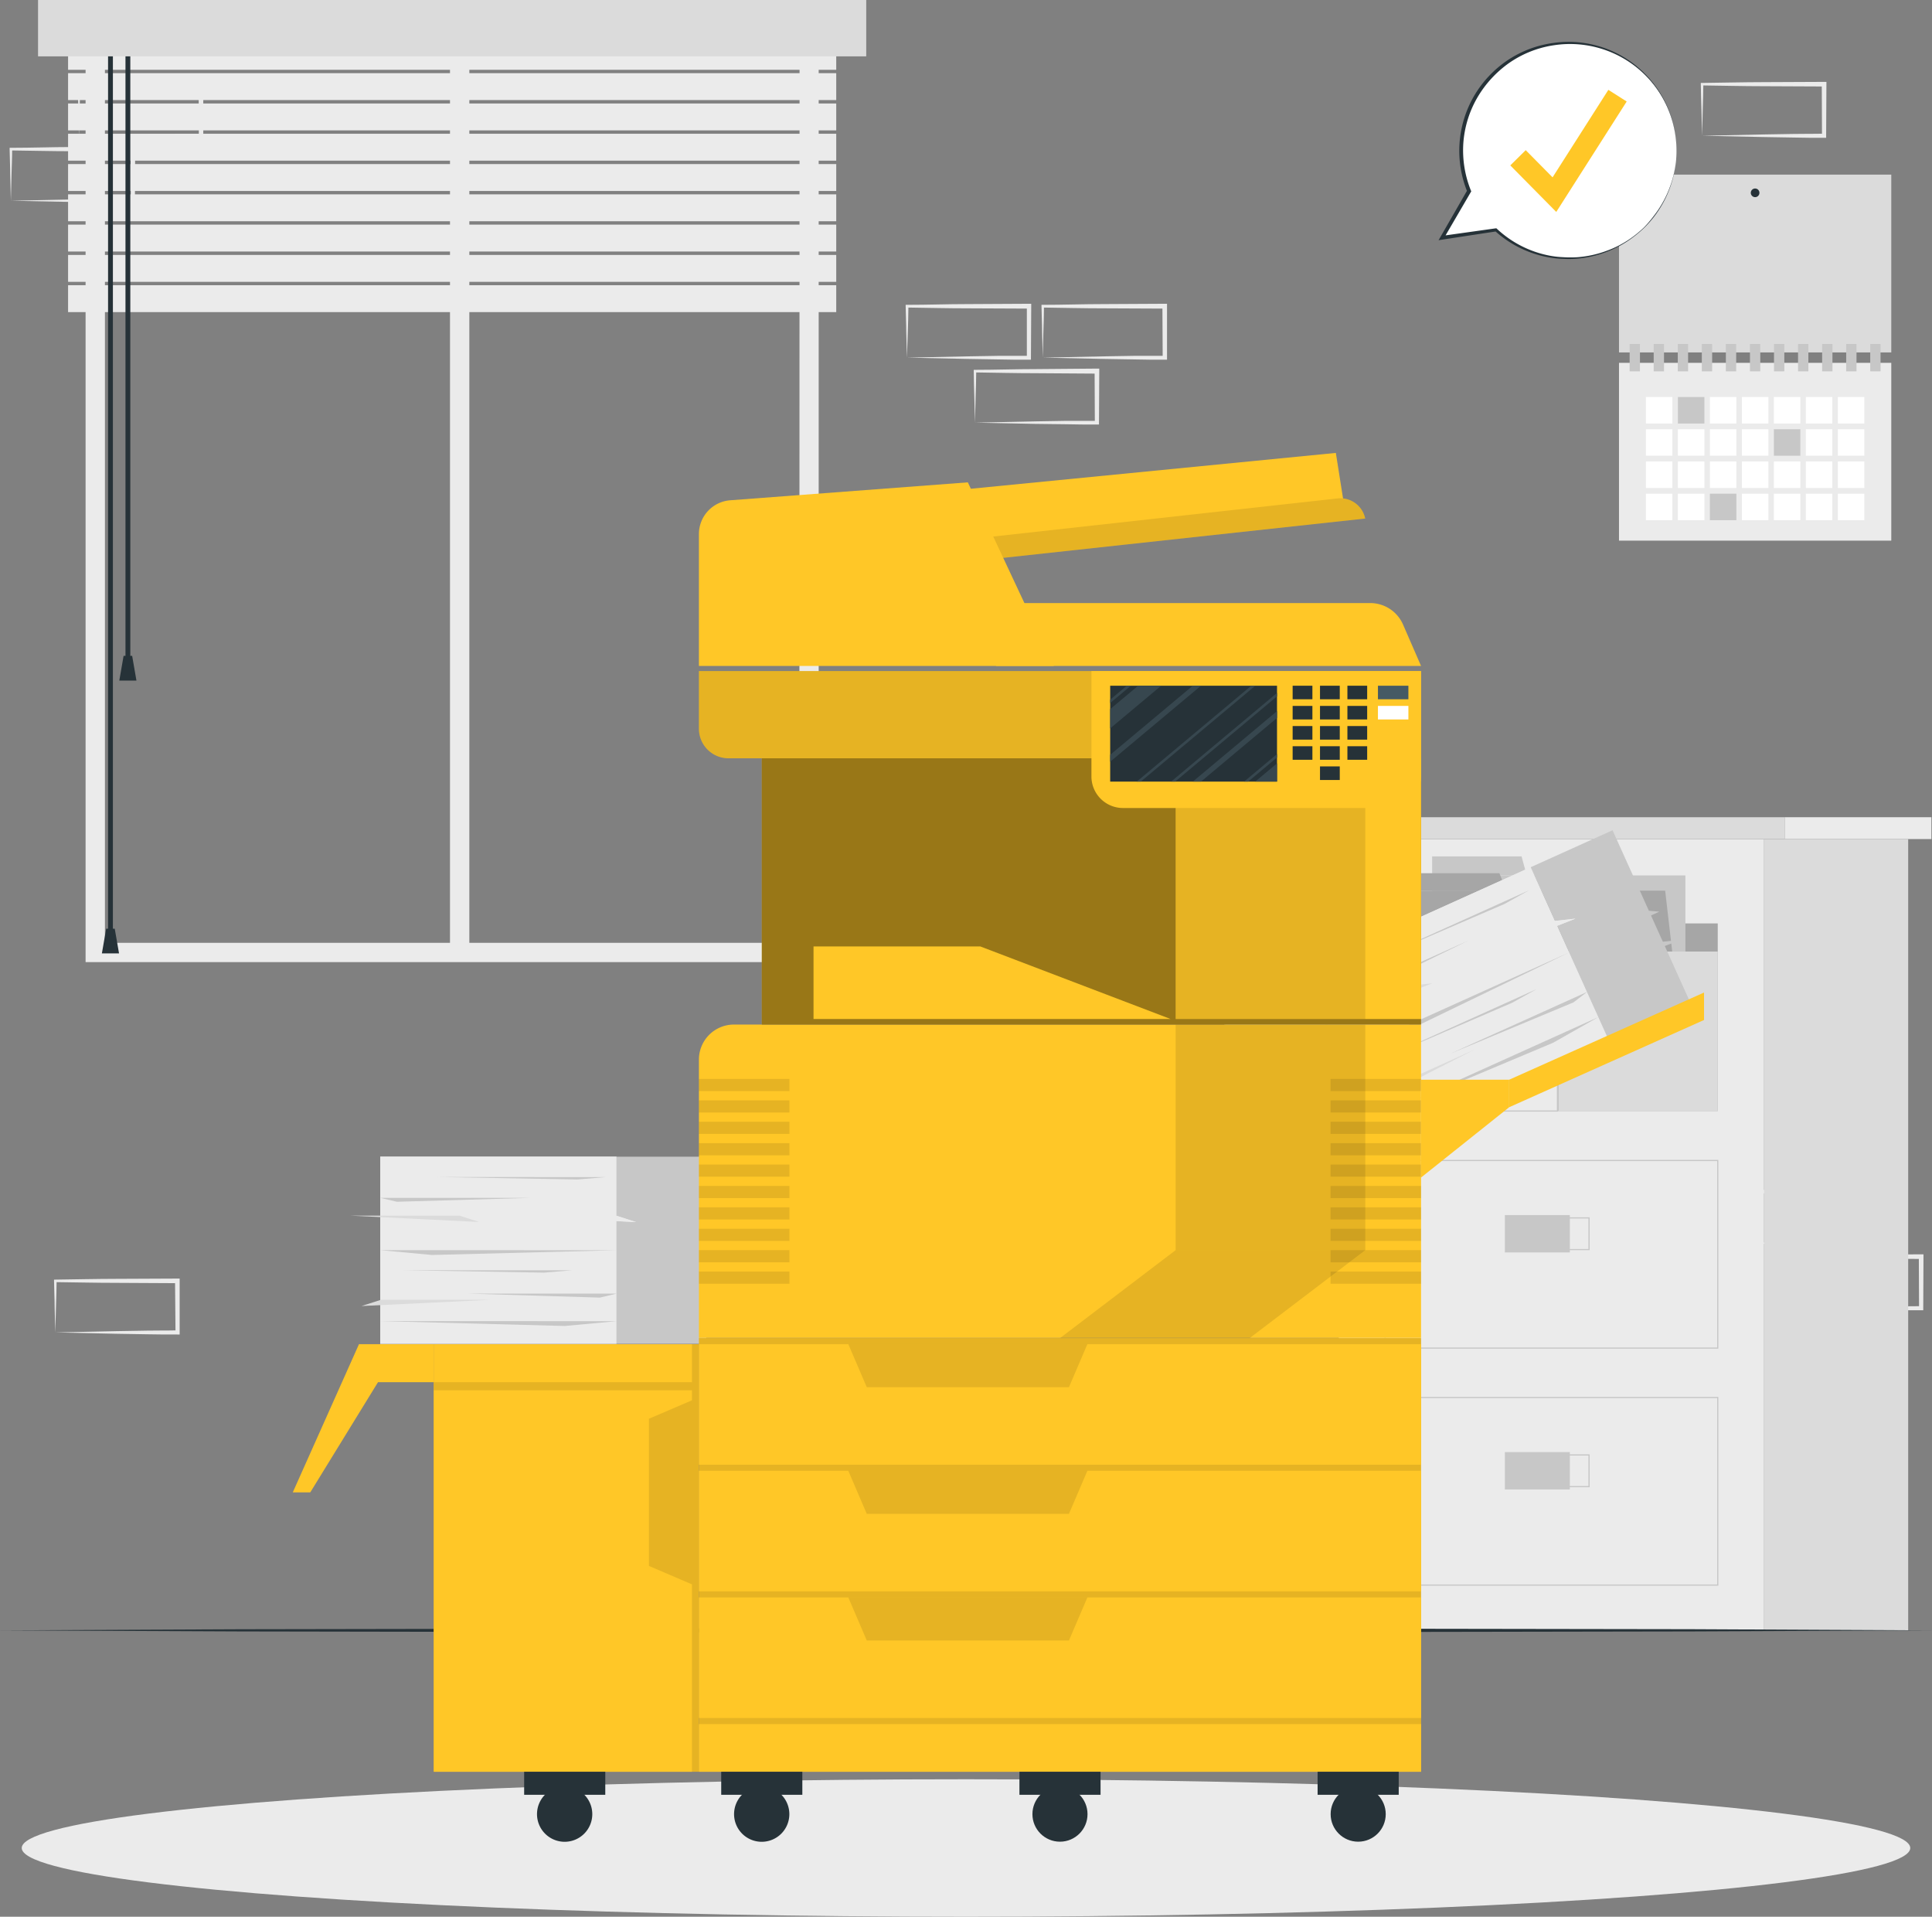 <?xml version="1.0" encoding="UTF-8"?> <svg xmlns="http://www.w3.org/2000/svg" width="419.42" height="416.01" viewBox="0 0 419.42 416.01"><rect x="0" y="0" width="419.42" height="416.01" fill="#808080" stroke="none"/> <defs> <style> .a, .h { fill: #ebebeb; } .b { fill: #dbdbdb; } .c { fill: #fff; } .d { fill: #c7c7c7; } .e { fill: #263238; } .f { fill: none; } .f, .h { stroke: #c7c7c7; stroke-miterlimit: 10; stroke-width: 0.25px; } .g { fill: #a6a6a6; } .i { fill: #ffc727; } .j, .k { opacity: 0.1; } .l { opacity: 0.4; } .m { fill: #37474f; } .n { fill: #455a64; } </style> </defs> <title>Guarantee</title> <g> <g> <path class="a" d="M375.81,269.82l13.35-.28,6.58-.11c2.19-.05,4.37,0,6.55-.06l-.45.45,0-11.19.5.5-13.24-.07c-4.41,0-8.83-.11-13.24-.16l.27-.27c0,1.83-.08,3.67-.13,5.53Zm0,0-.14-5.54c-.05-1.87-.12-3.75-.13-5.65v-.27h.28c4.41-.06,8.83-.16,13.24-.17l13.24-.06h.5v.5l-.06,11.19v.45h-.44c-2.23,0-4.47,0-6.7-.05l-6.66-.11Z"></path> <path class="a" d="M390.58,283.93l13.36-.28,6.57-.11c2.19-.05,4.37,0,6.55-.06l-.45.45-.05-11.19.5.5-13.24-.07c-4.41,0-8.83-.11-13.24-.16l.27-.27c0,1.83-.08,3.67-.13,5.53Zm0,0-.14-5.54c-.05-1.87-.11-3.75-.13-5.65v-.27h.28c4.41-.06,8.83-.16,13.24-.17l13.24-.06h.5v.5l-.05,11.19v.45h-.44c-2.23,0-4.47,0-6.69-.05l-6.67-.11Z"></path> <path class="a" d="M196.89,77.62l13.35-.28,6.58-.11c2.19,0,4.37,0,6.55,0l-.45.44,0-11.19.5.5-13.24-.06c-4.42,0-8.83-.11-13.24-.17l.27-.27c0,1.83-.09,3.68-.13,5.54Zm0,0-.15-5.53c0-1.87-.11-3.76-.13-5.66v-.27h.28c4.41,0,8.82-.16,13.24-.16l13.24-.07h.5v.5l-.06,11.19v.45h-.44c-2.23,0-4.47,0-6.7-.06L210,77.9Z"></path> <path class="a" d="M211.66,91.73,225,91.45l6.58-.11c2.19,0,4.37,0,6.55,0l-.45.44-.05-11.19.5.5L224.9,81c-4.41,0-8.83-.11-13.24-.17l.27-.27c0,1.83-.08,3.68-.13,5.54Zm0,0-.14-5.53c-.05-1.87-.12-3.76-.13-5.66v-.27h.28c4.41,0,8.83-.16,13.24-.16L238.14,80h.5v.5l-.06,11.19v.45h-.44c-2.23,0-4.47,0-6.7-.06L224.78,92Z"></path> <path class="a" d="M226.37,77.62l13.36-.28,6.58-.11c2.18,0,4.36,0,6.54,0l-.44.44-.06-11.19.5.5-13.24-.06c-4.41,0-8.82-.11-13.24-.17l.27-.27c0,1.83-.08,3.68-.13,5.54Zm0,0-.14-5.53c0-1.87-.11-3.76-.13-5.66v-.27h.27c4.42,0,8.83-.16,13.24-.16l13.24-.07h.5v.5l0,11.19v.45h-.45c-2.23,0-4.47,0-6.69-.06l-6.66-.11Z"></path> <path class="a" d="M12,289.19l13.36-.28L32,288.8c2.19-.05,4.36,0,6.54-.06l-.44.45L38,278l.49.5-13.24-.07c-4.41,0-8.82-.11-13.24-.16l.28-.27c0,1.83-.09,3.67-.13,5.53Zm0,0-.14-5.54c0-1.86-.11-3.75-.13-5.65v-.27H12c4.42-.06,8.83-.16,13.24-.17l13.24-.06H39v.5L39,289.19v.45h-.45c-2.23,0-4.46,0-6.69-.05l-6.66-.11Z"></path> <path class="a" d="M17.13,29.46l13.36-.28,6.58-.11c2.19-.05,4.36,0,6.54-.06l-.44.45-.05-11.19.49.5-13.24-.06c-4.41,0-8.82-.12-13.24-.17l.28-.27c0,1.83-.09,3.67-.13,5.54Zm0,0L17,23.92c0-1.86-.11-3.75-.13-5.65V18h.27c4.42-.05,8.83-.16,13.24-.17l13.24-.06h.51v.5l0,11.19v.45h-.45c-2.23,0-4.46,0-6.69-.06l-6.66-.11Z"></path> <path class="a" d="M2.36,43.57l13.36-.28,6.58-.11c2.19,0,4.36,0,6.54-.06l-.44.45-.06-11.19.5.5L15.6,32.82c-4.41,0-8.82-.12-13.24-.17l.28-.27c0,1.83-.09,3.67-.14,5.54Zm0,0L2.22,38c0-1.86-.11-3.75-.13-5.65v-.27h.27c4.42,0,8.83-.16,13.24-.17l13.24-.06h.5v.5l-.05,11.19V44h-.45c-2.23,0-4.47,0-6.69-.06l-6.66-.11Z"></path> <path class="a" d="M369.51,29.46l13.35-.28,6.58-.11c2.19-.05,4.37,0,6.55-.06l-.45.45-.05-11.19.5.5-13.24-.06c-4.42,0-8.83-.12-13.24-.17l.27-.27c0,1.83-.09,3.67-.13,5.54Zm0,0-.14-5.54c-.05-1.86-.12-3.75-.14-5.65V18h.28c4.41-.05,8.82-.16,13.24-.17L396,17.77h.5v.5l-.06,11.19v.45H396c-2.23,0-4.47,0-6.7-.06l-6.66-.11Z"></path> </g> <g> <rect class="b" x="351.47" y="37.9" width="59.11" height="38.59"></rect> <rect class="a" x="351.47" y="78.75" width="59.11" height="38.59"></rect> <g> <rect class="c" x="357.31" y="86.17" width="5.75" height="5.75"></rect> <rect class="d" x="364.26" y="86.17" width="5.75" height="5.75"></rect> <rect class="c" x="371.2" y="86.17" width="5.75" height="5.75"></rect> <rect class="c" x="378.15" y="86.17" width="5.75" height="5.75"></rect> <rect class="c" x="385.09" y="86.17" width="5.75" height="5.75"></rect> <rect class="c" x="392.03" y="86.17" width="5.75" height="5.75"></rect> <rect class="c" x="398.98" y="86.17" width="5.75" height="5.75"></rect> <rect class="c" x="357.31" y="93.16" width="5.75" height="5.75"></rect> <rect class="c" x="364.26" y="93.16" width="5.75" height="5.75"></rect> <rect class="c" x="371.2" y="93.16" width="5.75" height="5.75"></rect> <rect class="c" x="378.15" y="93.16" width="5.75" height="5.75"></rect> <rect class="d" x="385.09" y="93.16" width="5.75" height="5.75"></rect> <rect class="c" x="392.03" y="93.16" width="5.75" height="5.75"></rect> <rect class="c" x="398.98" y="93.16" width="5.75" height="5.75"></rect> <rect class="c" x="357.31" y="100.16" width="5.75" height="5.75"></rect> <rect class="c" x="364.26" y="100.16" width="5.75" height="5.75"></rect> <rect class="c" x="371.2" y="100.16" width="5.75" height="5.75"></rect> <rect class="c" x="378.15" y="100.16" width="5.75" height="5.75"></rect> <rect class="c" x="385.09" y="100.16" width="5.75" height="5.75"></rect> <rect class="c" x="392.03" y="100.16" width="5.75" height="5.75"></rect> <rect class="c" x="398.98" y="100.16" width="5.75" height="5.75"></rect> <rect class="c" x="357.31" y="107.15" width="5.75" height="5.75"></rect> <rect class="c" x="364.26" y="107.15" width="5.75" height="5.75"></rect> <rect class="d" x="371.2" y="107.15" width="5.75" height="5.75"></rect> <rect class="c" x="378.15" y="107.15" width="5.75" height="5.75"></rect> <rect class="c" x="385.09" y="107.15" width="5.75" height="5.75"></rect> <rect class="c" x="392.03" y="107.15" width="5.75" height="5.75"></rect> <rect class="c" x="398.98" y="107.15" width="5.75" height="5.75"></rect> </g> <g> <rect class="d" x="353.78" y="74.66" width="2.24" height="5.93"></rect> <rect class="d" x="359" y="74.66" width="2.24" height="5.93"></rect> <rect class="d" x="364.23" y="74.66" width="2.24" height="5.93"></rect> <rect class="d" x="369.45" y="74.66" width="2.24" height="5.93"></rect> <rect class="d" x="374.67" y="74.66" width="2.24" height="5.93"></rect> <rect class="d" x="379.9" y="74.66" width="2.24" height="5.93"></rect> <rect class="d" x="385.12" y="74.66" width="2.24" height="5.93"></rect> <rect class="d" x="390.34" y="74.66" width="2.24" height="5.93"></rect> <rect class="d" x="395.57" y="74.66" width="2.24" height="5.93"></rect> <rect class="d" x="400.79" y="74.66" width="2.24" height="5.93"></rect> <rect class="d" x="406.01" y="74.66" width="2.24" height="5.93"></rect> </g> <circle class="e" cx="381.02" cy="41.85" r="0.94"></circle> </g> <g> <path class="a" d="M18.58.82H177.73v208H18.58Zm155,4.2H22.78V204.63H173.53Z"></path> <rect class="a" x="97.69" y="6.11" width="4.2" height="200.61"></rect> <g> <g> <rect class="a" x="14.77" y="9.3" width="166.76" height="5.84" transform="translate(196.31 24.45) rotate(180)"></rect> <rect class="a" x="14.77" y="15.88" width="166.76" height="5.84" transform="translate(196.31 37.6) rotate(180)"></rect> <rect class="a" x="14.77" y="22.45" width="166.76" height="5.84" transform="translate(196.31 50.75) rotate(180)"></rect> <rect class="a" x="14.77" y="29.03" width="166.76" height="5.84" transform="translate(196.31 63.9) rotate(180)"></rect> <rect class="a" x="14.77" y="35.6" width="166.76" height="5.84" transform="translate(196.31 77.05) rotate(180)"></rect> <rect class="a" x="14.77" y="42.18" width="166.76" height="5.84" transform="translate(196.31 90.2) rotate(180)"></rect> <rect class="a" x="14.77" y="48.75" width="166.76" height="5.84" transform="translate(196.31 103.34) rotate(180)"></rect> <rect class="a" x="14.77" y="55.32" width="166.76" height="5.84" transform="translate(196.31 116.49) rotate(180)"></rect> <rect class="a" x="14.77" y="61.9" width="166.76" height="5.84" transform="translate(196.31 129.64) rotate(180)"></rect> </g> <g> <g> <rect class="e" x="27.24" y="8.12" width="1.05" height="134.7"></rect> <polygon class="e" points="25.9 147.71 29.62 147.71 28.69 142.35 26.83 142.35 25.9 147.71"></polygon> </g> <g> <rect class="e" x="23.46" y="8.12" width="1.05" height="194.86"></rect> <polygon class="e" points="22.12 206.92 25.84 206.92 24.91 201.57 23.05 201.57 22.12 206.92"></polygon> </g> </g> <rect class="b" x="8.26" width="179.79" height="12.23" transform="translate(196.31 12.23) rotate(180)"></rect> </g> </g> <g> <rect class="a" x="290.63" y="182.12" width="92.34" height="171.73"></rect> <rect class="b" x="286.16" y="177.37" width="101.28" height="4.74"></rect> <rect class="a" x="387.44" y="177.37" width="31.85" height="4.74"></rect> <rect class="b" x="382.97" y="182.12" width="31.28" height="171.73"></rect> <g> <rect class="f" x="300.69" y="251.87" width="72.22" height="40.72"></rect> <g> <rect class="d" x="326.69" y="263.72" width="14.11" height="8.11"></rect> <rect class="f" x="330.86" y="264.33" width="14.11" height="6.88"></rect> </g> </g> <g> <rect class="f" x="300.69" y="303.31" width="72.22" height="40.72"></rect> <g> <rect class="d" x="326.69" y="315.16" width="14.11" height="8.11"></rect> <rect class="f" x="330.86" y="315.78" width="14.11" height="6.88"></rect> </g> </g> <g> <rect class="g" x="300.69" y="200.42" width="72.22" height="40.72"></rect> <g> <g> <rect class="d" x="310.9" y="190" width="54.98" height="39.85"></rect> <polygon class="d" points="330.32 185.87 310.9 185.87 310.9 190 331.44 190 330.32 185.87"></polygon> </g> <g> <polygon class="g" points="365.73 229.85 310.75 229.85 306.51 193.3 361.49 193.3 365.73 229.85"></polygon> <polygon class="g" points="325.5 189.52 306.07 189.52 306.51 193.3 327.05 193.3 325.5 189.52"></polygon> </g> </g> <rect class="h" x="265.89" y="200.42" width="72.22" height="40.72"></rect> <g> <rect class="d" x="291.89" y="212.28" width="14.11" height="8.11"></rect> <rect class="f" x="296.06" y="212.89" width="14.11" height="6.88"></rect> </g> <rect class="b" x="338.29" y="206.52" width="34.62" height="34.62"></rect> </g> </g> <polygon class="e" points="0 353.85 52.43 353.61 104.86 353.52 209.71 353.35 314.57 353.52 367 353.6 419.42 353.85 367 354.09 314.57 354.18 209.71 354.35 104.86 354.18 52.43 354.09 0 353.85"></polygon> <ellipse class="a" cx="209.71" cy="401.09" rx="204.99" ry="14.92"></ellipse> <g> <g> <g> <rect class="i" x="94.17" y="291.74" width="57.56" height="92.8"></rect> <g class="j"> <rect x="94.17" y="291.74" width="57.56" height="92.8"></rect> </g> </g> <rect class="i" x="94.17" y="291.74" width="56.05" height="92.8"></rect> <polygon class="i" points="94.17 291.74 77.93 291.74 63.56 323.9 67.36 323.9 82.06 299.99 94.17 299.99 94.17 291.74"></polygon> <polygon class="k" points="140.88 339.87 140.88 307.92 150.22 303.92 150.22 343.87 140.88 339.87"></polygon> <rect class="k" x="94.17" y="299.99" width="56.05" height="1.76"></rect> <g> <g> <rect class="a" x="82.55" y="251.04" width="51.29" height="40.61"></rect> <rect class="a" x="82.55" y="251.04" width="51.29" height="40.61"></rect> </g> <rect class="d" x="133.84" y="251.05" width="19.49" height="40.61"></rect> <polygon class="d" points="82.55 271.33 133.84 271.35 93.78 272.38 82.55 271.33"></polygon> <polygon class="d" points="133.83 286.75 82.54 286.73 122.6 287.79 133.83 286.75"></polygon> <polygon class="d" points="82.55 259.98 115.04 259.99 86.16 260.83 82.55 259.98"></polygon> <polygon class="d" points="133.84 280.77 101.34 280.76 130.23 281.63 133.84 280.77"></polygon> <polygon class="d" points="94.86 255.46 131.5 255.48 125.39 255.99 94.86 255.46"></polygon> <polygon class="d" points="87.53 275.69 124.17 275.7 118.07 276.21 87.53 275.69"></polygon> <g> <polygon class="a" points="110.07 263.86 133.84 263.87 138.09 265.24 110.07 263.86"></polygon> <polygon class="a" points="110.07 263.86 133.84 263.87 138.09 265.24 110.07 263.86"></polygon> </g> <polygon class="b" points="76 263.84 99.77 263.85 104.02 265.22 76 263.84"></polygon> <polygon class="b" points="106.5 282.11 82.72 282.1 78.47 283.46 106.5 282.11"></polygon> <polygon class="d" points="133.84 277.49 152.93 277.5 157.17 278.86 133.84 277.49"></polygon> <polygon class="d" points="140.5 271.36 155.31 271.36 153.33 270.25 140.5 271.36"></polygon> </g> </g> <g> <rect class="i" x="151.73" y="290.42" width="156.77" height="94.12"></rect> <rect class="k" x="151.73" y="290.42" width="156.77" height="94.12"></rect> </g> <rect class="i" x="151.73" y="374.19" width="156.77" height="10.35"></rect> <g> <rect class="i" x="151.73" y="346.71" width="156.77" height="26.16"></rect> <polygon class="k" points="232.06 356.05 188.17 356.05 184.16 346.71 236.06 346.71 232.06 356.05"></polygon> </g> <g> <rect class="i" x="151.73" y="319.22" width="156.77" height="26.16"></rect> <polygon class="k" points="232.06 328.57 188.17 328.57 184.16 319.22 236.06 319.22 232.06 328.57"></polygon> </g> <g> <rect class="i" x="151.73" y="291.74" width="156.77" height="26.16"></rect> <polygon class="k" points="232.06 301.08 188.17 301.08 184.16 291.74 236.06 291.74 232.06 301.08"></polygon> </g> <g> <g> <g> <rect class="a" x="291.64" y="196.95" width="51.29" height="40.61" transform="translate(-61.29 149.77) rotate(-24.29)"></rect> <rect class="a" x="291.64" y="196.95" width="51.29" height="40.61" transform="translate(-61.29 149.77) rotate(-24.29)"></rect> </g> <rect class="d" x="339.8" y="182.39" width="19.49" height="40.61" transform="translate(-52.44 161.75) rotate(-24.29)"></rect> <polygon class="d" points="293.91 227.81 340.66 206.71 304.58 224.14 293.91 227.81"></polygon> <polygon class="d" points="347 220.74 300.24 241.84 337.19 226.31 347 220.74"></polygon> <polygon class="d" points="289.24 217.46 318.85 204.1 292.88 216.76 289.24 217.46"></polygon> <polygon class="d" points="344.54 215.29 314.92 228.66 341.6 217.55 344.54 215.29"></polygon> <polygon class="d" points="298.59 208.28 332 193.2 326.64 196.18 298.59 208.28"></polygon> <polygon class="d" points="300.24 229.72 333.64 214.65 328.29 217.63 300.24 229.72"></polygon> <g> <polygon class="a" points="315.91 209.66 337.58 199.88 342.01 199.38 315.91 209.66"></polygon> <polygon class="a" points="315.91 209.66 337.58 199.88 342.01 199.38 315.91 209.66"></polygon> </g> <polygon class="b" points="284.86 223.68 306.53 213.9 310.96 213.4 284.86 223.68"></polygon> <polygon class="b" points="320.17 227.77 298.5 237.55 295.19 240.54 320.17 227.77"></polygon> <polygon class="d" points="343.18 212.29 360.58 204.44 365.01 203.94 343.18 212.29"></polygon> <polygon class="d" points="346.73 203.96 360.23 197.87 357.97 197.67 346.73 203.96"></polygon> </g> <path class="i" d="M159.33,222.37H308.5a0,0,0,0,1,0,0v68a0,0,0,0,1,0,0H151.73a0,0,0,0,1,0,0V230A7.6,7.6,0,0,1,159.33,222.37Z"></path> <g> <rect class="k" x="151.73" y="234.17" width="19.65" height="2.64"></rect> <rect class="k" x="151.73" y="238.82" width="19.65" height="2.64"></rect> <rect class="k" x="151.73" y="243.46" width="19.65" height="2.64"></rect> <rect class="k" x="151.73" y="248.11" width="19.65" height="2.64"></rect> <rect class="k" x="151.73" y="252.75" width="19.65" height="2.64"></rect> <rect class="k" x="151.73" y="257.4" width="19.65" height="2.64"></rect> <rect class="k" x="151.73" y="262.04" width="19.65" height="2.64"></rect> <rect class="k" x="151.73" y="266.69" width="19.65" height="2.64"></rect> <rect class="k" x="151.73" y="271.33" width="19.65" height="2.64"></rect> <rect class="k" x="151.73" y="275.98" width="19.65" height="2.64"></rect> </g> <rect class="k" x="255.22" y="222.37" width="41.17" height="48.96"></rect> <polygon class="k" points="271.29 290.42 230.12 290.42 255.22 271.33 296.39 271.33 271.29 290.42"></polygon> <g> <rect class="k" x="288.85" y="234.17" width="19.65" height="2.64"></rect> <rect class="k" x="288.85" y="238.82" width="19.65" height="2.64"></rect> <rect class="k" x="288.85" y="243.46" width="19.65" height="2.64"></rect> <rect class="k" x="288.85" y="248.11" width="19.65" height="2.64"></rect> <rect class="k" x="288.85" y="252.75" width="19.65" height="2.64"></rect> <rect class="k" x="288.85" y="257.4" width="19.65" height="2.64"></rect> <rect class="k" x="288.85" y="262.04" width="19.65" height="2.64"></rect> <rect class="k" x="288.85" y="266.69" width="19.65" height="2.64"></rect> <rect class="k" x="288.85" y="271.33" width="19.65" height="2.64"></rect> <rect class="k" x="288.85" y="275.98" width="19.65" height="2.64"></rect> </g> <g> <polygon class="i" points="327.63 240.31 308.5 255.57 308.5 234.34 327.63 234.34 327.63 240.31"></polygon> <polygon class="i" points="369.93 221.38 327.63 240.31 327.63 234.34 369.93 215.42 369.93 221.38"></polygon> </g> </g> <g> <rect class="e" x="156.57" y="384.54" width="17.61" height="5"></rect> <path class="e" d="M171.36,393.74a6,6,0,1,1-6-6A6,6,0,0,1,171.36,393.74Z"></path> </g> <g> <rect class="e" x="113.79" y="384.54" width="17.61" height="5"></rect> <path class="e" d="M128.58,393.74a6,6,0,1,1-6-6A6,6,0,0,1,128.58,393.74Z"></path> </g> <g> <rect class="e" x="221.31" y="384.54" width="17.61" height="5"></rect> <circle class="e" cx="230.11" cy="393.74" r="5.98"></circle> </g> <g> <rect class="e" x="286.04" y="384.54" width="17.61" height="5"></rect> <circle class="e" cx="294.85" cy="393.74" r="5.98"></circle> </g> <g> <g> <rect class="i" x="165.38" y="164.58" width="143.12" height="57.8"></rect> <rect class="l" x="165.38" y="164.58" width="143.12" height="57.8"></rect> </g> <g> <polygon class="i" points="292.21 112.28 195.77 122.74 195.77 107.55 290 98.3 292.21 112.28"></polygon> <g> <path class="i" d="M296.39,112.54,200.07,123v-4.83l90.37-10a5.5,5.5,0,0,1,5.8,3.86Z"></path> <g class="j"> <path d="M296.39,112.54,200.07,123v-4.83l90.37-10a5.5,5.5,0,0,1,5.8,3.86Z"></path> </g> </g> </g> <path class="i" d="M210.11,104.69l-51.58,3.89a7.35,7.35,0,0,0-6.8,7.33v28.63h77.06Z"></path> <path class="i" d="M308.5,144.54H216.24V130.89h81.22a7.77,7.77,0,0,1,7.13,4.67Z"></path> <polygon class="i" points="176.61 205.42 212.83 205.42 254.11 221.16 176.61 221.16 176.61 205.42"></polygon> <rect class="i" x="255.22" y="164.58" width="53.28" height="56.59"></rect> <rect class="k" x="255.22" y="164.58" width="41.17" height="56.59"></rect> <g> <path class="i" d="M151.73,145.64H308.5a0,0,0,0,1,0,0v18.94a0,0,0,0,1,0,0H158.15a6.42,6.42,0,0,1-6.42-6.42V145.64A0,0,0,0,1,151.73,145.64Z"></path> <path class="k" d="M151.73,145.64H308.5a0,0,0,0,1,0,0v18.94a0,0,0,0,1,0,0H158.15a6.42,6.42,0,0,1-6.42-6.42V145.64A0,0,0,0,1,151.73,145.64Z"></path> </g> <g> <path class="i" d="M236.94,145.64H308.5a0,0,0,0,1,0,0v22.88a6.85,6.85,0,0,1-6.85,6.85H243.79a6.85,6.85,0,0,1-6.85-6.85V145.64A0,0,0,0,1,236.94,145.64Z"></path> <g> <rect class="e" x="241.01" y="148.83" width="36.22" height="20.81"></rect> <g> <polygon class="m" points="252.08 148.83 241.01 158.09 241.01 153.91 247.08 148.83 252.08 148.83"></polygon> <polygon class="m" points="277.23 165.68 277.23 169.64 272.49 169.64 277.23 165.68"></polygon> <polygon class="m" points="260.72 148.83 241.01 165.32 241.01 163.83 258.94 148.83 260.72 148.83"></polygon> <polygon class="m" points="277.23 154.34 277.23 155.82 260.72 169.64 258.95 169.64 277.23 154.34"></polygon> <polygon class="m" points="245.5 148.83 241.01 152.59 241.01 151.85 244.62 148.83 245.5 148.83"></polygon> <polygon class="m" points="277.23 150.39 277.23 151.13 255.11 169.64 254.23 169.64 277.23 150.39"></polygon> <polygon class="m" points="277.23 163.66 277.23 164.4 270.97 169.64 270.08 169.64 277.23 163.66"></polygon> <polygon class="m" points="272.52 148.83 247.65 169.64 246.77 169.64 271.64 148.83 272.52 148.83"></polygon> </g> </g> <g> <rect class="e" x="280.62" y="148.83" width="4.29" height="2.94"></rect> <rect class="e" x="286.56" y="148.83" width="4.29" height="2.94"></rect> <rect class="e" x="292.51" y="148.83" width="4.29" height="2.94"></rect> <rect class="e" x="280.62" y="153.21" width="4.29" height="2.94"></rect> <rect class="e" x="286.56" y="153.21" width="4.29" height="2.94"></rect> <rect class="e" x="292.51" y="153.21" width="4.29" height="2.94"></rect> <rect class="e" x="280.62" y="157.58" width="4.29" height="2.95"></rect> <rect class="e" x="286.56" y="157.58" width="4.29" height="2.95"></rect> <rect class="e" x="292.51" y="157.58" width="4.29" height="2.95"></rect> <rect class="e" x="280.62" y="161.96" width="4.29" height="2.94"></rect> <rect class="e" x="286.56" y="161.96" width="4.29" height="2.94"></rect> <rect class="e" x="292.51" y="161.96" width="4.29" height="2.94"></rect> <rect class="e" x="286.56" y="166.34" width="4.29" height="2.95"></rect> </g> <rect class="n" x="299.14" y="148.83" width="6.61" height="2.94"></rect> <rect class="c" x="299.14" y="153.21" width="6.61" height="2.94"></rect> </g> </g> </g> <g> <g> <path class="c" d="M363.83,35.11a23.37,23.37,0,0,1-39.05,14.78L313.09,51.6l5.85-10.1a23.11,23.11,0,0,1-1.6-11.25,23.37,23.37,0,1,1,46.49,4.86Z"></path> <path class="e" d="M363.83,35.11A23.51,23.51,0,0,1,359.11,47,24.54,24.54,0,0,1,357,49.39a25.63,25.63,0,0,1-2.46,2.09,22.92,22.92,0,0,1-5.64,3.14,23.47,23.47,0,0,1-6.29,1.5,22,22,0,0,1-3.25.06,19.45,19.45,0,0,1-3.23-.34,23.51,23.51,0,0,1-11.56-5.7l.27.08L313.15,52l-.85.13.43-.74,5.82-10.13,0,.4A23.66,23.66,0,0,1,320,20.84a23.92,23.92,0,0,1,7.32-7.79,23.5,23.5,0,0,1,10-3.74,23.28,23.28,0,0,1,19.58,6.5A23.5,23.5,0,0,1,363.83,35.11Zm0,0a23.12,23.12,0,0,0-26.5-25.29,22.94,22.94,0,0,0-9.66,3.81,24.06,24.06,0,0,0-7,7.63,22.94,22.94,0,0,0-3,9.89,23.32,23.32,0,0,0,1.64,10.18l.09.2-.12.2-5.88,10.08L313,51.2l11.7-1.64.17,0,.11.11a23,23,0,0,0,11.19,5.77,19.88,19.88,0,0,0,3.17.38,24.41,24.41,0,0,0,3.2,0,23.1,23.1,0,0,0,6.24-1.38,21.82,21.82,0,0,0,5.64-3,25.31,25.31,0,0,0,2.46-2.06A25.66,25.66,0,0,0,359,46.9,23.55,23.55,0,0,0,363.83,35.11Z"></path> </g> <polygon class="i" points="337.85 46 327.87 35.9 331.22 32.59 337.05 38.49 349.16 19.5 353.14 22.03 337.85 46"></polygon> </g> </g> </svg> 